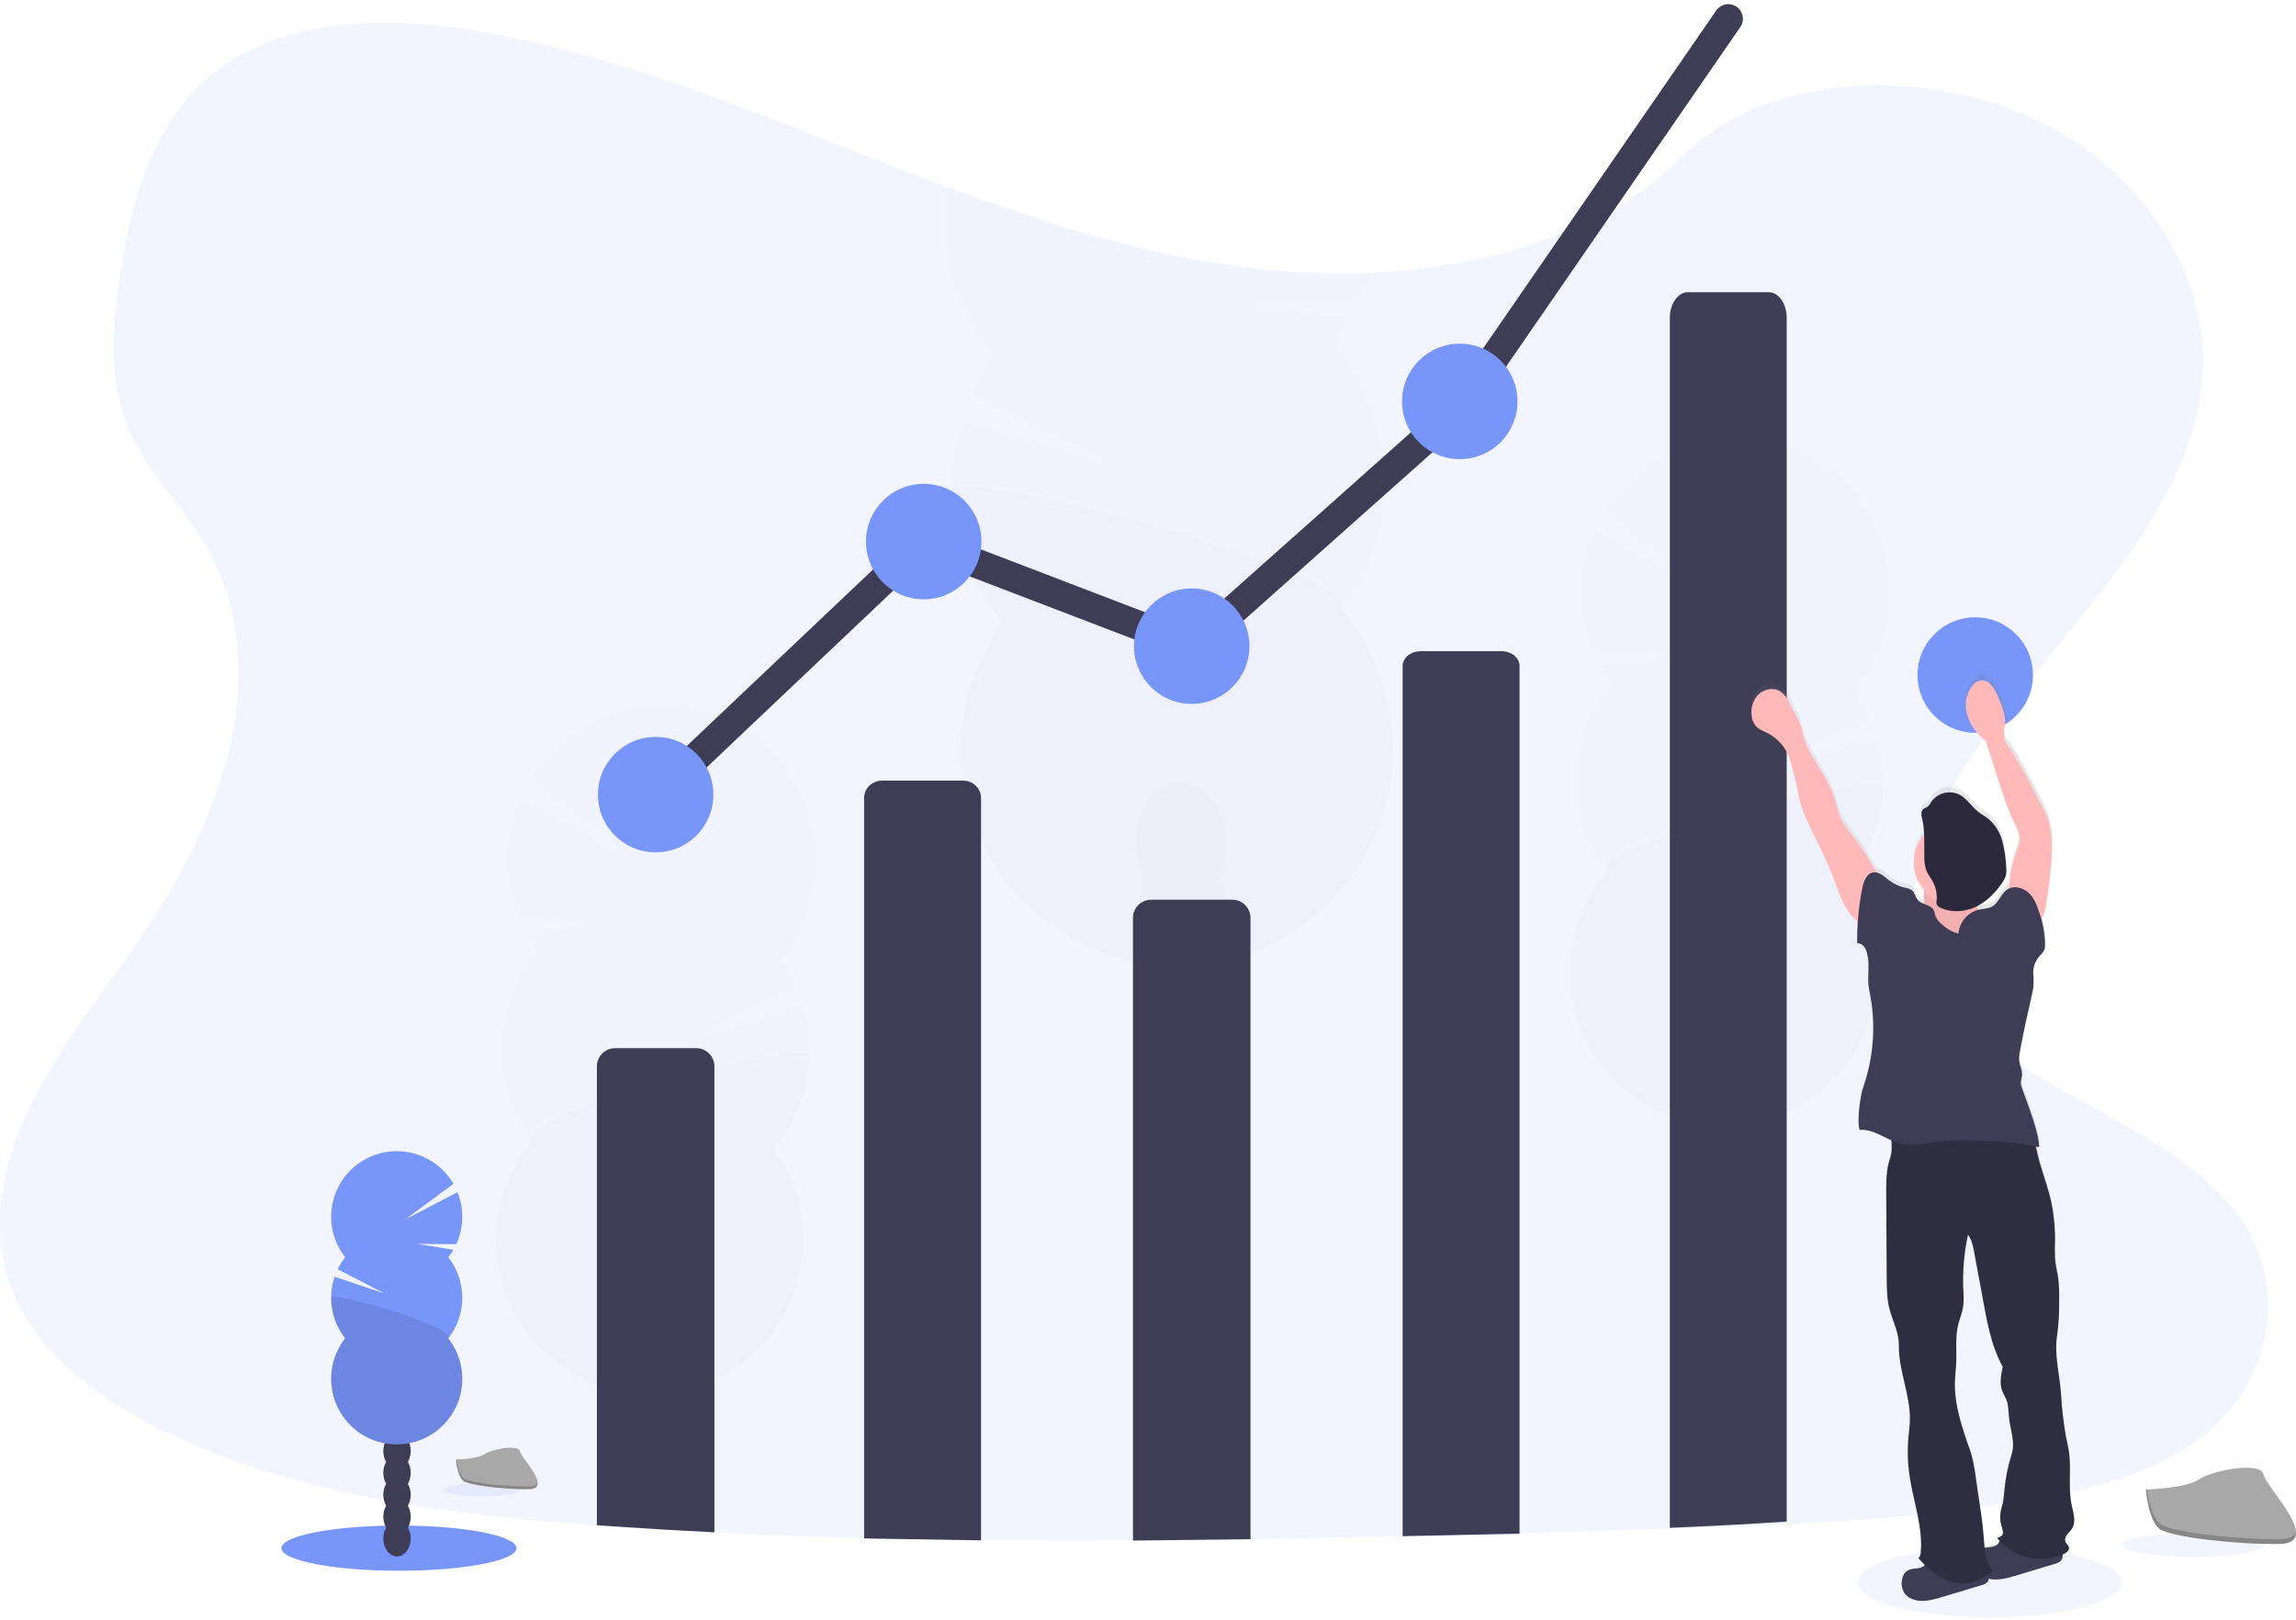 <svg width="550" height="388" viewBox="0 0 550 388" fill="none" xmlns="http://www.w3.org/2000/svg">
<g clip-path="url(#clip0)">
<path opacity="0.1" d="M476.616 387.422C494.073 387.422 508.225 383.665 508.225 379.031C508.225 374.396 494.073 370.639 476.616 370.639C459.158 370.639 445.006 374.396 445.006 379.031C445.006 383.665 459.158 387.422 476.616 387.422Z" fill="#7895F9"/>
<path opacity="0.1" d="M528.748 343.208C516.721 353.185 499.608 357.314 483.057 359.922L480.271 360.346C462.985 362.925 445.506 364.298 427.967 365.132C418.583 365.587 409.199 365.908 399.815 366.194L392.46 366.411C382.912 366.695 373.345 366.973 363.76 367.246C354.376 367.513 344.992 367.763 335.607 367.997C323.589 368.29 311.571 368.534 299.552 368.728C290.168 368.876 280.784 368.978 271.4 369.034C259.378 369.103 247.36 369.08 235.345 368.965C225.954 368.869 216.57 368.705 207.193 368.471C195.168 368.162 183.149 367.709 171.138 367.113C162.985 366.714 154.837 366.235 146.695 365.676L142.985 365.414C108.032 362.895 72.451 358.376 41.864 344.092L41.039 343.702C40.629 343.509 40.219 343.317 39.809 343.114C34.193 340.429 28.814 337.275 23.728 333.685C14.684 327.235 7.216 319.362 3.27 310.023C-2.913 295.373 0.356 278.907 7.419 264.584C14.482 250.26 25.086 237.33 34.258 223.842C36.944 219.89 39.493 215.791 41.864 211.588C56.681 185.228 64.03 154.725 48.497 129.323C46.447 126.085 44.233 122.953 41.864 119.939C38.075 115 34.223 110.061 31.62 104.594C25.55 91.871 26.854 77.562 29.067 63.97C32.03 45.898 37.463 26.434 54.443 15.143C72.061 3.418 97.067 4.01 118.932 8.228C152.928 14.743 184.305 28.38 215.979 40.678C247.653 52.976 280.834 64.222 315.659 65.432C323.14 65.688 330.629 65.416 338.072 64.617C347.994 63.598 357.781 61.537 367.271 58.468C380.977 53.954 393.448 47.163 402.694 37.724C422.524 17.548 459.789 16.022 486.658 28.207C512.296 39.833 528.876 64.439 527.651 89.016C526.259 116.373 505.772 138.866 486.998 161.936C484.721 164.731 482.474 167.537 480.286 170.362C479.065 171.939 477.866 173.519 476.691 175.103C474.631 177.899 472.641 180.709 470.764 183.554C461.172 198.139 454.391 215.658 460.994 231.403C464.699 240.219 471.766 246.946 480.286 252.819C499.376 265.971 525.725 274.822 537.579 293.235C547.793 309.104 544.01 330.525 528.748 343.208Z" fill="#7895F9"/>
<g opacity="0.1">
<path opacity="0.1" d="M274.363 271.325C274.382 271.79 274.417 272.244 274.466 272.689C278.309 271.158 282.081 269.511 285.782 267.75C287.757 267.488 289.593 266.589 291.012 265.191C292.094 264.648 293.17 264.08 294.237 263.512C293.996 263.001 293.722 262.506 293.417 262.03C291.338 258.746 288.177 256.691 284.695 256.805C281.213 256.918 278.2 259.176 276.338 262.578C274.91 265.265 274.227 268.286 274.363 271.325Z" fill="#3F3D56"/>
<path opacity="0.1" d="M273.795 254.054C273.87 257.08 274.747 260.032 276.339 262.608C278.423 265.883 281.584 267.937 285.066 267.824C285.308 267.824 285.56 267.789 285.782 267.769C287.757 267.507 289.593 266.609 291.013 265.211C291.976 264.294 292.788 263.231 293.418 262.06C294.811 259.371 295.491 256.37 295.393 253.343C295.294 250.316 294.42 247.365 292.855 244.773C290.771 241.489 287.61 239.434 284.128 239.548C280.645 239.661 277.638 241.918 275.776 245.321C274.348 248.003 273.664 251.018 273.795 254.054Z" fill="#3F3D56"/>
<path opacity="0.1" d="M284.495 250.553C290.458 250.357 295.083 243.871 294.827 236.066C294.571 228.26 289.53 222.092 283.567 222.287C277.605 222.483 272.979 228.969 273.235 236.775C273.492 244.58 278.533 250.749 284.495 250.553Z" fill="#3F3D56"/>
<path opacity="0.1" d="M283.929 233.285C289.891 233.089 294.517 226.603 294.261 218.797C294.004 210.992 288.963 204.823 283.001 205.019C277.039 205.215 272.413 211.701 272.669 219.506C272.925 227.311 277.966 233.48 283.929 233.285Z" fill="#3F3D56"/>
<path opacity="0.1" d="M283.364 216.011C289.327 215.815 293.952 209.329 293.696 201.524C293.44 193.718 288.399 187.55 282.436 187.745C276.474 187.941 271.848 194.427 272.105 202.232C272.361 210.038 277.402 216.207 283.364 216.011Z" fill="#3F3D56"/>
<path opacity="0.1" d="M319.451 82.368C320.864 80.443 322.142 78.421 323.274 76.318L294.756 72.594L325.437 71.814C328.17 65.316 329.548 58.329 329.487 51.28C329.426 44.231 327.927 37.269 325.082 30.82L284.626 53.514L321.669 24.374C317.898 18.375 312.934 13.214 307.086 9.211C301.238 5.209 294.63 2.451 287.672 1.108C280.714 -0.235 273.554 -0.134 266.637 1.404C259.719 2.943 253.191 5.886 247.458 10.051C241.725 14.216 236.909 19.515 233.308 25.618C229.707 31.721 227.398 38.499 226.525 45.532C225.652 52.564 226.233 59.701 228.232 66.5C230.23 73.299 233.605 79.614 238.145 85.055C235.944 88.053 234.071 91.278 232.559 94.676L270.002 112.595L230.312 100.712C227.823 108.95 227.428 117.68 229.162 126.109C230.896 134.539 234.705 142.404 240.244 148.991C234.498 156.816 231.07 166.1 230.351 175.781C229.633 185.463 231.654 195.151 236.182 203.739C240.71 212.326 247.563 219.466 255.958 224.342C264.353 229.218 273.95 231.634 283.653 231.312C293.356 230.991 302.773 227.946 310.827 222.525C318.88 217.104 325.246 209.526 329.196 200.658C333.147 191.79 334.522 181.989 333.164 172.376C331.807 162.764 327.772 153.727 321.521 146.299C328.391 136.953 331.922 125.569 331.547 113.975C331.172 102.382 326.912 91.25 319.451 82.368Z" fill="#7895F9"/>
<path opacity="0.1" d="M228.129 117.366C228.49 128.967 232.759 140.106 240.245 148.976C234.497 156.8 231.067 166.083 230.347 175.765C229.627 185.446 231.645 195.135 236.172 203.723C240.699 212.312 247.551 219.453 255.945 224.33C264.339 229.208 273.936 231.625 283.639 231.306C293.342 230.986 302.759 227.943 310.814 222.523C318.868 217.104 325.236 209.527 329.187 200.66C333.139 191.792 334.516 181.992 333.16 172.378C331.804 162.765 327.771 153.728 321.521 146.299C328.164 137.28 227.941 111.563 228.129 117.366Z" fill="black"/>
</g>
<g opacity="0.1">
<path opacity="0.1" d="M161.101 362.307C161.101 362.633 161.067 362.959 161.027 363.295C158.294 362.208 155.609 361.044 152.972 359.803C151.567 359.619 150.259 358.983 149.248 357.99C148.477 357.599 147.712 357.2 146.951 356.795C147.123 356.434 147.317 356.084 147.534 355.748C149.016 353.407 151.258 351.945 153.737 352.024C156.217 352.103 158.36 353.703 159.664 356.124C160.685 358.02 161.181 360.155 161.101 362.307Z" fill="#3F3D56"/>
<path opacity="0.1" d="M161.488 350.014C161.439 352.167 160.819 354.269 159.69 356.104C158.208 358.435 155.961 359.902 153.486 359.823L152.993 359.783C151.587 359.6 150.28 358.963 149.269 357.971C148.581 357.319 148.003 356.562 147.555 355.728C146.564 353.817 146.079 351.684 146.147 349.532C146.214 347.38 146.832 345.281 147.94 343.435C149.422 341.094 151.669 339.632 154.143 339.711C156.618 339.79 158.766 341.39 160.095 343.811C161.104 345.717 161.585 347.859 161.488 350.014Z" fill="#3F3D56"/>
<path opacity="0.1" d="M161.885 337.743C162.061 332.19 158.764 327.579 154.522 327.445C150.28 327.311 146.698 331.704 146.523 337.258C146.347 342.812 149.644 347.422 153.886 347.556C158.129 347.691 161.71 343.297 161.885 337.743Z" fill="#3F3D56"/>
<path opacity="0.1" d="M162.27 325.452C162.446 319.899 159.149 315.288 154.907 315.154C150.664 315.02 147.083 319.413 146.908 324.967C146.732 330.52 150.029 335.131 154.271 335.265C158.513 335.399 162.095 331.006 162.27 325.452Z" fill="#3F3D56"/>
<path opacity="0.1" d="M162.659 313.156C162.834 307.602 159.538 302.992 155.295 302.858C151.053 302.724 147.472 307.117 147.296 312.671C147.121 318.224 150.418 322.835 154.66 322.969C158.902 323.103 162.483 318.71 162.659 313.156Z" fill="#3F3D56"/>
<path opacity="0.1" d="M128.865 227.877C127.858 226.506 126.945 225.069 126.134 223.575L146.423 220.878L124.588 220.384C122.636 215.762 121.649 210.789 121.686 205.772C121.724 200.755 122.785 195.798 124.805 191.205L153.614 207.321L127.23 186.601C129.9 182.312 133.425 178.618 137.584 175.75C141.743 172.881 146.448 170.9 151.406 169.929C156.365 168.957 161.47 169.017 166.404 170.104C171.338 171.19 175.996 173.281 180.087 176.246C184.178 179.21 187.615 182.985 190.185 187.336C192.754 191.686 194.4 196.519 195.021 201.533C195.642 206.547 195.224 211.636 193.794 216.481C192.363 221.327 189.95 225.826 186.706 229.699C188.277 231.831 189.613 234.126 190.692 236.545L164.06 249.327L192.297 240.832C194.074 246.694 194.362 252.907 193.136 258.909C191.91 264.91 189.208 270.512 185.274 275.207C189.371 280.77 191.821 287.374 192.342 294.263C192.864 301.152 191.437 308.049 188.223 314.165C185.01 320.281 180.14 325.37 174.171 328.849C168.202 332.328 161.375 334.058 154.469 333.839C147.564 333.621 140.859 331.464 135.122 327.615C129.384 323.766 124.846 318.381 122.025 312.074C119.204 305.767 118.215 298.794 119.17 291.951C120.126 285.109 122.987 278.673 127.428 273.38C122.531 266.733 120.011 258.634 120.272 250.382C120.532 242.131 123.559 234.206 128.865 227.882V227.877Z" fill="#7895F9"/>
<path opacity="0.1" d="M193.862 252.7C193.615 260.956 190.589 268.886 185.274 275.207C189.371 280.77 191.821 287.374 192.342 294.263C192.864 301.152 191.437 308.049 188.223 314.165C185.01 320.281 180.14 325.37 174.171 328.849C168.202 332.328 161.375 334.058 154.469 333.839C147.564 333.621 140.859 331.464 135.122 327.615C129.384 323.766 124.846 318.381 122.025 312.074C119.204 305.767 118.215 298.794 119.17 291.951C120.126 285.109 122.987 278.673 127.428 273.38C122.691 266.959 194.001 248.566 193.862 252.7Z" fill="black"/>
</g>
<g opacity="0.1">
<path opacity="0.1" d="M418.312 298.075C418.312 298.406 418.278 298.727 418.243 299.063C415.507 297.976 412.822 296.812 410.188 295.571C408.781 295.387 407.473 294.751 406.459 293.758C405.693 293.368 404.923 292.968 404.162 292.563C404.336 292.203 404.53 291.853 404.745 291.516C406.227 289.175 408.469 287.713 410.948 287.792C413.428 287.871 415.571 289.471 416.875 291.892C417.896 293.788 418.392 295.923 418.312 298.075Z" fill="#3F3D56"/>
<path opacity="0.1" d="M418.726 285.782C418.676 287.936 418.054 290.038 416.923 291.872C415.442 294.203 413.199 295.67 410.72 295.591L410.226 295.551C408.82 295.367 407.511 294.731 406.497 293.739C405.812 293.086 405.234 292.329 404.783 291.496C403.793 289.585 403.308 287.452 403.375 285.3C403.443 283.148 404.06 281.049 405.168 279.203C406.65 276.867 408.897 275.4 411.372 275.479C413.846 275.558 416 277.158 417.323 279.579C418.336 281.484 418.82 283.626 418.726 285.782Z" fill="#3F3D56"/>
<path opacity="0.1" d="M419.112 273.507C419.287 267.954 415.991 263.343 411.748 263.209C407.506 263.075 403.925 267.468 403.749 273.022C403.574 278.576 406.871 283.186 411.113 283.32C415.355 283.455 418.936 279.061 419.112 273.507Z" fill="#3F3D56"/>
<path opacity="0.1" d="M419.501 261.216C419.676 255.663 416.379 251.052 412.137 250.918C407.895 250.784 404.314 255.177 404.138 260.731C403.963 266.284 407.259 270.895 411.502 271.029C415.744 271.163 419.325 266.77 419.501 261.216Z" fill="#3F3D56"/>
<path opacity="0.1" d="M419.889 248.925C420.065 243.372 416.768 238.761 412.526 238.627C408.284 238.493 404.702 242.886 404.527 248.44C404.351 253.994 407.648 258.604 411.89 258.738C416.132 258.873 419.714 254.479 419.889 248.925Z" fill="#3F3D56"/>
<path opacity="0.1" d="M386.075 163.645C385.066 162.276 384.155 160.839 383.348 159.343L403.638 156.671L381.802 156.142C379.852 151.52 378.865 146.548 378.901 141.531C378.938 136.513 379.997 131.556 382.015 126.963L410.824 143.079L384.44 122.369C387.105 118.069 390.628 114.365 394.789 111.487C398.949 108.609 403.658 106.619 408.622 105.642C413.586 104.665 418.697 104.721 423.638 105.807C428.579 106.893 433.244 108.985 437.34 111.953C441.437 114.922 444.878 118.703 447.448 123.06C450.019 127.417 451.664 132.257 452.281 137.279C452.898 142.3 452.473 147.394 451.034 152.244C449.595 157.094 447.172 161.595 443.915 165.467C445.485 167.599 446.82 169.894 447.896 172.313L421.265 185.095L449.502 176.6C451.281 182.461 451.571 188.674 450.345 194.675C449.119 200.677 446.415 206.277 442.478 210.97C446.576 216.532 449.027 223.135 449.549 230.024C450.071 236.912 448.645 243.809 445.432 249.925C442.219 256.041 437.35 261.129 431.382 264.609C425.413 268.088 418.586 269.817 411.681 269.599C404.776 269.381 398.072 267.224 392.335 263.375C386.598 259.526 382.06 254.14 379.24 247.833C376.42 241.527 375.431 234.554 376.388 227.712C377.344 220.87 380.206 214.435 384.647 209.143C379.751 202.496 377.23 194.397 377.491 186.145C377.752 177.894 380.778 169.969 386.084 163.645H386.075Z" fill="#7895F9"/>
<path opacity="0.1" d="M451.076 188.468C450.829 196.723 447.801 204.652 442.482 210.97C446.58 216.532 449.029 223.135 449.551 230.023C450.073 236.912 448.646 243.808 445.433 249.923C442.22 256.039 437.351 261.127 431.383 264.606C425.415 268.085 418.588 269.814 411.683 269.596C404.779 269.378 398.075 267.221 392.338 263.372C386.601 259.523 382.063 254.138 379.243 247.832C376.422 241.526 375.433 234.553 376.389 227.712C377.345 220.87 380.206 214.435 384.646 209.143C379.905 202.727 451.205 184.329 451.076 188.468Z" fill="black"/>
</g>
<path d="M95.571 376.28C111.122 376.28 123.729 373.856 123.729 370.867C123.729 367.877 111.122 365.453 95.571 365.453C80.02 365.453 67.414 367.877 67.414 370.867C67.414 373.856 80.02 376.28 95.571 376.28Z" fill="#7895F9"/>
<path d="M95.102 372.857C96.913 372.857 98.381 370.935 98.381 368.565C98.381 366.195 96.913 364.273 95.102 364.273C93.291 364.273 91.822 366.195 91.822 368.565C91.822 370.935 93.291 372.857 95.102 372.857Z" fill="#3F3D56"/>
<path d="M95.102 367.612C96.913 367.612 98.381 365.69 98.381 363.32C98.381 360.949 96.913 359.028 95.102 359.028C93.291 359.028 91.822 360.949 91.822 363.32C91.822 365.69 93.291 367.612 95.102 367.612Z" fill="#3F3D56"/>
<path d="M95.102 362.366C96.913 362.366 98.381 360.445 98.381 358.074C98.381 355.704 96.913 353.782 95.102 353.782C93.291 353.782 91.822 355.704 91.822 358.074C91.822 360.445 93.291 362.366 95.102 362.366Z" fill="#3F3D56"/>
<path d="M95.102 357.121C96.913 357.121 98.381 355.2 98.381 352.829C98.381 350.459 96.913 348.537 95.102 348.537C93.291 348.537 91.822 350.459 91.822 352.829C91.822 355.2 93.291 357.121 95.102 357.121Z" fill="#3F3D56"/>
<path d="M95.102 351.876C96.913 351.876 98.381 349.954 98.381 347.584C98.381 345.213 96.913 343.292 95.102 343.292C93.291 343.292 91.822 345.213 91.822 347.584C91.822 349.954 93.291 351.876 95.102 351.876Z" fill="#3F3D56"/>
<path d="M95.102 346.631C96.913 346.631 98.381 344.709 98.381 342.339C98.381 339.968 96.913 338.047 95.102 338.047C93.291 338.047 91.822 339.968 91.822 342.339C91.822 344.709 93.291 346.631 95.102 346.631Z" fill="#3F3D56"/>
<path d="M95.102 341.385C96.913 341.385 98.381 339.464 98.381 337.093C98.381 334.723 96.913 332.801 95.102 332.801C93.291 332.801 91.822 334.723 91.822 337.093C91.822 339.464 93.291 341.385 95.102 341.385Z" fill="#3F3D56"/>
<path d="M107.375 301.197C107.822 300.626 108.229 300.025 108.595 299.399L99.981 297.981L109.296 298.055C110.19 296.11 110.677 294.003 110.729 291.863C110.781 289.723 110.396 287.595 109.597 285.609L97.097 292.094L108.624 283.604C107.544 281.739 106.09 280.116 104.355 278.837C102.62 277.558 100.641 276.65 98.54 276.169C96.438 275.688 94.261 275.645 92.142 276.042C90.023 276.439 88.009 277.268 86.225 278.477C84.441 279.687 82.924 281.25 81.77 283.071C80.616 284.891 79.849 286.93 79.517 289.06C79.185 291.189 79.295 293.365 79.84 295.45C80.385 297.536 81.353 299.487 82.685 301.182C81.988 302.07 81.389 303.03 80.897 304.046L92.079 309.855L80.156 305.854C79.318 308.329 79.111 310.973 79.552 313.548C79.994 316.123 81.071 318.548 82.685 320.602C80.863 322.919 79.731 325.702 79.416 328.632C79.101 331.562 79.618 334.522 80.905 337.173C82.193 339.823 84.201 342.058 86.699 343.622C89.198 345.186 92.085 346.015 95.032 346.015C97.979 346.015 100.867 345.186 103.365 343.622C105.863 342.058 107.871 339.823 109.159 337.173C110.447 334.522 110.963 331.562 110.649 328.632C110.334 325.702 109.201 322.919 107.38 320.602C109.556 317.833 110.738 314.413 110.738 310.892C110.738 307.37 109.556 303.951 107.38 301.182L107.375 301.197Z" fill="#7895F9"/>
<path opacity="0.1" d="M79.326 310.907C79.32 314.429 80.504 317.851 82.685 320.617C80.863 322.934 79.731 325.716 79.416 328.647C79.101 331.577 79.618 334.537 80.905 337.188C82.193 339.838 84.201 342.073 86.699 343.637C89.198 345.201 92.085 346.03 95.032 346.03C97.979 346.03 100.867 345.201 103.365 343.637C105.863 342.073 107.871 339.838 109.159 337.188C110.447 334.537 110.963 331.577 110.649 328.647C110.334 325.716 109.201 322.934 107.38 320.617C109.479 317.945 79.326 309.144 79.326 310.907Z" fill="black"/>
<path d="M171.137 255.451V367.073C162.984 366.675 154.836 366.196 146.694 365.636L142.984 365.374V255.451C142.984 254.879 143.097 254.313 143.316 253.784C143.535 253.256 143.856 252.776 144.26 252.371C144.665 251.966 145.145 251.646 145.674 251.427C146.202 251.208 146.769 251.095 147.341 251.095H166.781C167.353 251.095 167.919 251.208 168.448 251.427C168.976 251.646 169.456 251.966 169.861 252.371C170.265 252.776 170.586 253.256 170.805 253.784C171.024 254.313 171.137 254.879 171.137 255.451Z" fill="#3F3D56"/>
<path d="M207 368.538V191.12C207 190.027 207.456 188.979 208.269 188.207C209.082 187.434 210.184 187 211.333 187H230.667C231.236 187 231.8 187.107 232.325 187.314C232.851 187.521 233.329 187.824 233.731 188.207C234.133 188.589 234.452 189.043 234.67 189.543C234.888 190.043 235 190.579 235 191.12V369L207 368.538Z" fill="#3F3D56"/>
<path d="M271.4 369.049V219.89C271.4 218.735 271.859 217.627 272.676 216.81C273.493 215.993 274.601 215.534 275.757 215.534H295.197C296.352 215.534 297.46 215.993 298.277 216.81C299.094 217.627 299.553 218.735 299.553 219.89V368.728L271.4 369.049Z" fill="#3F3D56"/>
<path d="M364 159.51V367.395C354.667 367.61 345.333 367.812 336 368V159.51C336 158.579 336.456 157.686 337.269 157.028C338.082 156.37 339.184 156 340.333 156H359.667C360.816 156 361.918 156.37 362.731 157.028C363.544 157.686 364 158.579 364 159.51Z" fill="#3F3D56"/>
<path d="M428 76.158V364.499C418.667 365.141 409.333 365.595 400 366V76.158C400 74.525 400.456 72.958 401.269 71.804C402.082 70.649 403.184 70 404.333 70H423.667C424.816 70 425.918 70.649 426.731 71.804C427.544 72.958 428 74.525 428 76.158Z" fill="#3F3D56"/>
<path d="M157.309 190.355L221.001 130L285.723 154.794L349.501 98L414.001 4.5" stroke="#3F3D56" stroke-width="7" stroke-miterlimit="10" stroke-linecap="round"/>
<path d="M157.062 204.184C164.699 204.184 170.891 197.993 170.891 190.355C170.891 182.717 164.699 176.526 157.062 176.526C149.424 176.526 143.232 182.717 143.232 190.355C143.232 197.993 149.424 204.184 157.062 204.184Z" fill="#7895F9"/>
<path d="M221.269 143.568C228.906 143.568 235.098 137.377 235.098 129.739C235.098 122.101 228.906 115.91 221.269 115.91C213.631 115.91 207.439 122.101 207.439 129.739C207.439 137.377 213.631 143.568 221.269 143.568Z" fill="#7895F9"/>
<path d="M285.476 168.623C293.113 168.623 299.305 162.432 299.305 154.794C299.305 147.156 293.113 140.965 285.476 140.965C277.838 140.965 271.646 147.156 271.646 154.794C271.646 162.432 277.838 168.623 285.476 168.623Z" fill="#7895F9"/>
<path d="M349.683 109.989C357.321 109.989 363.512 103.798 363.512 96.16C363.512 88.522 357.321 82.331 349.683 82.331C342.045 82.331 335.854 88.522 335.854 96.16C335.854 103.798 342.045 109.989 349.683 109.989Z" fill="#7895F9"/>
<path d="M473.159 175.538C480.797 175.538 486.989 169.346 486.989 161.709C486.989 154.071 480.797 147.879 473.159 147.879C465.522 147.879 459.33 154.071 459.33 161.709C459.33 169.346 465.522 175.538 473.159 175.538Z" fill="#7895F9"/>
<path opacity="0.1" d="M115.416 358.46C120.511 358.46 124.642 357.761 124.642 356.899C124.642 356.037 120.511 355.338 115.416 355.338C110.32 355.338 106.189 356.037 106.189 356.899C106.189 357.761 110.32 358.46 115.416 358.46Z" fill="#7895F9"/>
<path d="M109.223 349.653C109.223 349.653 114.483 349.49 116.068 348.359C117.654 347.228 124.163 345.89 124.558 347.693C124.953 349.495 132.461 356.701 126.534 356.751C120.607 356.8 112.729 355.822 111.149 354.859C109.568 353.896 109.223 349.653 109.223 349.653Z" fill="#A8A8A8"/>
<path opacity="0.2" d="M126.628 356.119C120.701 356.168 112.828 355.195 111.243 354.232C110.038 353.496 109.559 350.863 109.396 349.648H109.223C109.223 349.648 109.554 353.891 111.139 354.854C112.724 355.817 120.582 356.795 126.524 356.746C128.238 356.746 128.831 356.124 128.796 355.22C128.559 355.768 127.907 356.109 126.628 356.119Z" fill="black"/>
<path opacity="0.1" d="M525.415 373C534.773 373 542.36 371.718 542.36 370.136C542.36 368.554 534.773 367.271 525.415 367.271C516.056 367.271 508.469 368.554 508.469 370.136C508.469 371.718 516.056 373 525.415 373Z" fill="#7895F9"/>
<path d="M514.049 356.825C514.049 356.825 523.715 356.529 526.629 354.454C529.543 352.38 541.495 349.905 542.216 353.229C542.937 356.553 556.747 369.775 545.832 369.864C534.916 369.953 520.475 368.165 517.565 366.407C514.656 364.648 514.049 356.825 514.049 356.825Z" fill="#A8A8A8"/>
<path opacity="0.2" d="M546.015 368.708C535.1 368.797 520.658 367.009 517.749 365.251C515.537 363.902 514.653 359.062 514.356 356.854H514.035C514.035 356.854 514.648 364.653 517.552 366.421C520.456 368.19 534.907 369.982 545.818 369.879C548.969 369.879 550.056 368.733 549.996 367.073C549.557 368.061 548.356 368.688 546.015 368.708Z" fill="black"/>
<path d="M419.62 170.189C419.711 171.054 420.055 171.873 420.607 172.545C421.324 173.355 422.395 173.725 423.358 174.209C425.851 175.485 427.755 177.674 428.673 180.319C430.318 185.12 430.53 190.197 432.624 194.83C434.718 199.463 437.178 203.913 438.986 208.659C440.013 211.351 440.833 214.151 442.339 216.601C443.068 217.806 443.999 218.877 445.09 219.767C444.977 221.505 444.932 223.224 444.942 224.963C445.276 224.956 445.606 225.034 445.901 225.19C446.196 225.345 446.448 225.573 446.631 225.852C446.997 226.415 447.248 227.044 447.372 227.704C448.049 230.504 447.214 233.487 447.821 236.303C449.49 244.134 448.978 252.273 446.34 259.832C445.663 261.749 444.814 268.09 445.535 269.992C448.222 269.72 450.602 271.37 453.116 272.461C453.319 273.951 453.198 275.468 452.761 276.906C451.857 279.509 451.862 282.339 451.876 285.09L452 305.469C452 308.052 452.034 310.67 452.681 313.174C453.417 315.994 454.963 318.868 454.914 321.782C454.781 328.055 457.744 334.031 457.507 340.254C457.462 341.45 457.299 342.635 457.186 343.82C456.894 346.978 456.974 350.159 457.423 353.298C458.322 359.551 460.698 365.7 460.105 371.988C460.065 372.412 459.922 372.975 459.522 373.138C460.016 373.697 460.539 374.25 461.073 374.778C460.965 374.958 460.818 375.112 460.643 375.228C460.06 375.532 459.415 375.701 458.757 375.722C457.984 375.742 457.235 375.985 456.598 376.423C456.135 376.867 455.821 377.443 455.699 378.073C455.524 378.694 455.486 379.347 455.588 379.985C455.69 380.623 455.931 381.231 456.292 381.767C456.733 382.322 457.31 382.754 457.966 383.021C460.248 384.009 462.866 383.293 465.246 382.572L474.571 379.747C475.14 379.629 475.665 379.355 476.088 378.957C476.281 378.728 476.409 378.452 476.458 378.156C478.518 378.65 480.78 378.043 482.879 377.416L492.204 374.586C492.773 374.47 493.299 374.196 493.72 373.795C493.888 373.591 494.009 373.353 494.074 373.097C494.14 372.841 494.149 372.573 494.1 372.314C494.169 372.284 494.238 372.264 494.308 372.23C495.019 371.909 495.789 371.281 495.616 370.526C495.493 370.032 494.999 369.745 494.787 369.291C494.687 368.995 494.666 368.679 494.727 368.373C494.788 368.067 494.927 367.782 495.132 367.547C495.498 367.054 495.992 366.644 496.328 366.125C497.404 364.475 496.673 362.307 496.268 360.376C495.394 356.252 496.204 351.945 495.651 347.767C495.463 346.359 495.123 344.976 494.851 343.578C494.275 340.275 493.894 336.94 493.71 333.592C493.354 328.811 492.026 324.099 492.786 319.357C493.156 316.575 493.313 313.768 493.256 310.961C493.309 309.173 493.232 307.384 493.024 305.607C492.831 304.283 492.49 302.985 492.342 301.656C492.222 300.163 492.195 298.663 492.263 297.166C492.331 293.83 492.023 290.496 491.344 287.229C490.356 282.739 488.499 278.443 487.709 273.943C487.976 274.002 488.243 274.062 488.499 274.131C488.529 270.673 485.501 263.156 484.38 259.877C484.216 259.475 484.116 259.05 484.084 258.617C484.152 258.047 484.256 257.481 484.395 256.923C484.538 255.728 483.901 254.592 483.728 253.397C483.661 252.556 483.722 251.71 483.911 250.888C484.706 246.467 485.694 242.081 486.682 237.7C487.112 236.114 487.261 234.464 487.121 232.826C487.007 231.958 487.079 231.075 487.335 230.237C487.591 229.4 488.023 228.627 488.603 227.971C489.037 227.57 489.407 227.105 489.699 226.593C489.864 226.153 489.938 225.684 489.917 225.215C489.897 223.183 489.598 221.164 489.028 219.214C489.897 217.638 490.218 215.702 490.47 213.875C491.023 209.839 491.576 205.784 491.557 201.71C491.601 199.536 491.301 197.369 490.668 195.289C490.205 194.004 489.64 192.759 488.978 191.565C486.38 186.562 483.896 181.297 480.617 176.713C479.629 175.321 480.251 173.399 480.32 171.681C480.394 169.606 479.575 167.616 478.769 165.709C478.359 164.536 477.728 163.451 476.912 162.514C476.636 162.21 476.301 161.966 475.928 161.796C475.554 161.626 475.15 161.534 474.739 161.526C474.274 161.583 473.827 161.739 473.427 161.983C473.028 162.228 472.685 162.555 472.423 162.943C471.825 163.757 471.395 164.681 471.157 165.662C470.919 166.643 470.877 167.661 471.035 168.658C471.363 170.653 472.233 172.521 473.549 174.056C474.185 174.829 474.913 175.52 475.717 176.116C476.534 178.71 477.357 181.303 478.187 183.895C479.491 188.019 480.794 192.163 482.632 196.064C483.17 197.196 483.763 198.346 483.827 199.596C483.896 200.944 483.333 202.228 482.884 203.498C481.937 206.143 481.4 208.918 481.293 211.726C481.149 211.79 481.01 211.866 480.878 211.953C479.323 212.971 478.834 215.188 477.214 216.097C476.27 216.626 475.124 216.591 474.067 216.833C473.974 216.833 473.88 216.882 473.781 216.912C473.742 216.715 473.702 216.522 473.677 216.319C473.662 216.193 473.662 216.065 473.677 215.939C476.196 214.555 478.311 212.539 479.817 210.091C480.134 209.638 480.379 209.138 480.543 208.61C480.676 207.976 480.701 207.325 480.617 206.683C480.534 204.542 480.228 202.415 479.703 200.337C479.176 198.249 478.023 196.372 476.399 194.958C475.589 194.306 474.655 193.817 473.85 193.16C472.28 191.891 471.203 190.014 469.405 189.071C468.261 188.514 466.956 188.383 465.724 188.701C464.492 189.02 463.414 189.767 462.683 190.809C462.444 191.291 462.108 191.718 461.695 192.064C461.381 192.213 461.074 192.378 460.777 192.558C460.233 192.992 460.204 193.827 460.381 194.504C460.718 195.894 460.907 197.316 460.944 198.746C459.35 200.617 458.472 202.993 458.467 205.451C458.462 207.908 459.329 210.288 460.915 212.166C460.915 213.084 460.915 214.003 460.88 214.922C460.88 215.095 460.88 215.272 460.846 215.445C460.276 215.247 459.766 214.907 459.364 214.457C458.811 213.766 458.712 212.749 458.035 212.181C457.549 211.86 456.994 211.657 456.415 211.588C454.977 211.261 453.628 210.622 452.464 209.716C451.55 209.01 450.602 208.106 449.535 207.898C447.694 204.445 445.546 201.166 443.115 198.099C442.498 197.373 441.937 196.602 441.435 195.793C440.373 193.941 440.057 191.763 439.386 189.733C437.509 184.043 432.827 179.479 431.686 173.592C431.271 171.458 429.918 169.601 428.989 167.635C428.362 166.307 427.67 164.904 426.416 164.144C424.801 163.156 422.568 163.61 421.225 164.939C420.575 165.633 420.092 166.468 419.814 167.378C419.535 168.288 419.469 169.249 419.62 170.189ZM478.261 370.066C477.677 370.371 477.032 370.54 476.374 370.56C476.042 370.595 475.712 370.648 475.386 370.718C475.263 369.681 475.194 368.629 475.115 367.607C474.853 364.253 474.329 360.924 473.811 357.6C473.267 354.143 473.011 350.36 471.835 347.041C469.943 341.637 468.027 336.071 468.269 330.347C468.323 329.048 468.486 327.759 468.556 326.465C468.714 323.259 468.264 319.985 469.049 316.868C469.4 315.451 469.998 314.097 470.225 312.655C470.37 311.353 470.386 310.039 470.274 308.734C470.058 304.201 470.435 299.66 471.395 295.225C472.314 296.426 472.615 297.976 472.877 299.463L474.729 309.509C475.831 315.47 476.804 321.792 479.723 327.097C479.313 329.008 478.908 331.048 479.584 332.876C479.876 333.666 480.355 334.357 480.651 335.157C481.145 336.486 481.076 337.948 481.224 339.355C481.545 342.319 482.77 345.233 481.871 348.093C480.947 351.041 480.345 354.082 480.078 357.161C480.029 358.017 479.93 358.869 479.782 359.714C479.624 360.475 479.367 361.196 479.224 361.976C479.026 363.071 479.075 364.197 479.367 365.271C479.589 365.866 479.725 366.489 479.772 367.123C479.772 367.755 478.997 368.209 478.374 368.308C478.557 368.545 478.755 368.772 478.957 368.995C478.838 369.414 478.596 369.787 478.261 370.066Z" fill="url(#paint0_linear)"/>
<path d="M458.757 375.766C457.985 375.786 457.235 376.03 456.599 376.467C456.135 376.906 455.82 377.48 455.7 378.107C455.525 378.724 455.487 379.372 455.589 380.005C455.692 380.639 455.932 381.242 456.293 381.772C456.734 382.326 457.311 382.756 457.967 383.021C460.249 384.009 462.867 383.288 465.247 382.572L474.572 379.767C475.14 379.65 475.665 379.379 476.088 378.981C476.345 378.636 476.487 378.218 476.494 377.788C476.501 377.357 476.373 376.935 476.128 376.581C475.627 375.884 474.943 375.339 474.152 375.005C471.253 373.593 467.983 373.272 464.798 373.213C463.612 373.213 462.442 372.926 461.637 373.84C461.212 374.334 461.291 374.862 460.649 375.282C460.062 375.582 459.416 375.747 458.757 375.766Z" fill="#3F3D56"/>
<path d="M476.374 370.639C475.602 370.662 474.853 370.905 474.216 371.341C473.752 371.78 473.438 372.353 473.317 372.98C473.142 373.598 473.104 374.247 473.207 374.881C473.309 375.515 473.549 376.119 473.909 376.65C474.352 377.201 474.929 377.629 475.584 377.895C477.871 378.883 480.483 378.166 482.864 377.45L492.189 374.64C492.757 374.524 493.282 374.252 493.705 373.855C493.961 373.51 494.103 373.093 494.11 372.663C494.117 372.234 493.989 371.812 493.745 371.459C493.243 370.763 492.56 370.218 491.769 369.884C488.865 368.471 485.595 368.145 482.41 368.086C481.224 368.086 480.059 367.804 479.249 368.718C478.824 369.212 478.903 369.735 478.261 370.155C477.677 370.459 477.032 370.625 476.374 370.639Z" fill="#3F3D56"/>
<path d="M468.269 269.439C473.764 268.886 479.292 268.731 484.81 268.974C485.174 268.971 485.536 269.027 485.882 269.142C487.097 269.636 487.284 271.227 487.398 272.526C487.892 277.8 490.193 282.715 491.349 287.881C492.028 291.128 492.336 294.442 492.268 297.759C492.201 299.241 492.227 300.726 492.347 302.204C492.495 303.523 492.841 304.817 493.028 306.131C493.237 307.896 493.314 309.674 493.261 311.45C493.317 314.235 493.16 317.021 492.791 319.782C492.031 324.489 493.359 329.166 493.715 333.928C493.892 337.258 494.267 340.574 494.836 343.86C495.108 345.248 495.449 346.621 495.636 348.019C496.189 352.172 495.379 356.45 496.254 360.549C496.659 362.465 497.39 364.619 496.313 366.258C495.977 366.752 495.483 367.172 495.118 367.671C494.913 367.904 494.773 368.187 494.712 368.491C494.651 368.796 494.672 369.111 494.772 369.405C494.984 369.854 495.478 370.15 495.602 370.629C495.794 371.385 495.004 372.003 494.293 372.324C488.934 374.744 482.024 373.04 478.409 368.402C479.031 368.303 479.792 367.854 479.807 367.222C479.759 366.593 479.623 365.974 479.402 365.384C479.111 364.319 479.062 363.202 479.258 362.115C479.402 361.354 479.658 360.633 479.817 359.867C479.965 359.028 480.064 358.18 480.113 357.329C480.38 354.269 480.981 351.248 481.906 348.32C482.805 345.48 481.58 342.605 481.259 339.642C481.111 338.239 481.175 336.792 480.686 335.469C480.389 334.688 479.91 333.987 479.619 333.206C478.942 331.384 479.347 329.359 479.757 327.462C476.838 322.192 475.865 315.91 474.764 309.988L472.912 300.011C472.635 298.53 472.334 296.993 471.43 295.798C470.47 300.203 470.093 304.715 470.309 309.218C470.421 310.515 470.404 311.82 470.26 313.114C470.032 314.547 469.435 315.895 469.084 317.298C468.318 320.395 468.768 323.644 468.59 326.83C468.521 328.119 468.358 329.398 468.304 330.688C468.062 336.377 469.978 341.909 471.87 347.278C473.03 350.572 473.287 354.316 473.845 357.763C474.339 361.068 474.887 364.372 475.149 367.706C475.391 370.768 475.5 374.082 477.406 376.487C475.663 377.618 473.865 378.769 471.825 379.159C469.448 379.531 467.016 379.059 464.95 377.826C462.896 376.597 461.06 375.037 459.517 373.208C459.917 373.069 460.06 372.487 460.1 372.067C460.693 365.814 458.317 359.719 457.418 353.496C456.969 350.378 456.889 347.219 457.181 344.082C457.295 342.902 457.458 341.721 457.502 340.536C457.739 334.357 454.761 328.406 454.87 322.222C454.919 319.323 453.388 316.468 452.637 313.668C451.99 311.198 451.97 308.58 451.956 306.012L451.832 285.762C451.832 283.026 451.832 280.221 452.716 277.637C453.803 274.526 452.558 270.955 452.37 267.666C457.503 269.292 462.905 269.895 468.269 269.439Z" fill="#2F2E41"/>
<path d="M450.663 211.257C448.587 207.013 446.051 203.01 443.101 199.319C442.485 198.599 441.923 197.833 441.422 197.028C440.36 195.185 440.044 193.022 439.372 191.007C437.495 185.357 432.813 180.818 431.672 174.975C431.257 172.851 429.904 171.024 428.975 169.048C428.348 167.729 427.657 166.337 426.402 165.591C424.787 164.603 422.555 165.057 421.211 166.381C420.565 167.07 420.085 167.898 419.81 168.801C419.534 169.705 419.469 170.659 419.621 171.592C419.713 172.452 420.057 173.266 420.609 173.933C421.325 174.738 422.397 175.103 423.36 175.587C425.848 176.849 427.753 179.024 428.674 181.657C430.319 186.424 430.531 191.471 432.625 196.074C434.72 200.678 437.179 205.093 438.987 209.8C440.014 212.472 440.834 215.233 442.34 217.702C443.847 220.172 446.198 222.241 449.038 222.612C449.018 220.822 449.29 219.04 449.843 217.337C450.46 215.391 451.557 213.099 450.663 211.257Z" fill="#FFB9B9"/>
<path d="M481.24 214.951C481.113 211.459 481.658 207.975 482.845 204.688C483.299 203.429 483.833 202.149 483.788 200.811C483.724 199.566 483.131 198.425 482.593 197.299C480.736 193.422 479.432 189.313 478.148 185.213L475.678 177.484C474.873 176.893 474.145 176.205 473.51 175.434C472.194 173.912 471.324 172.056 470.996 170.07C470.838 169.08 470.88 168.069 471.118 167.095C471.357 166.122 471.787 165.206 472.384 164.4C472.647 164.013 472.99 163.687 473.389 163.444C473.789 163.2 474.236 163.045 474.7 162.988C475.111 162.997 475.515 163.089 475.888 163.259C476.262 163.429 476.597 163.672 476.873 163.976C477.688 164.905 478.318 165.981 478.731 167.146C479.536 169.043 480.355 171.019 480.281 173.073C480.212 174.782 479.575 176.689 480.578 178.077C483.857 182.63 486.342 187.861 488.94 192.834C489.602 194.019 490.167 195.257 490.629 196.534C491.263 198.603 491.563 200.761 491.518 202.925C491.518 206.97 490.984 211 490.431 215.011C490.08 217.525 489.621 220.261 487.72 221.925C485.744 219.396 483.758 216.927 481.24 214.951Z" fill="#FFB9B9"/>
<path d="M473.638 217.421C473.885 219.273 474.878 220.932 475.846 222.533C476.429 223.52 477.175 224.572 478.316 224.681C475.346 226.239 472.227 227.494 469.006 228.425C467.911 228.793 466.763 228.978 465.608 228.973C464.629 228.9 463.671 228.654 462.778 228.247C460.824 227.396 459.09 226.113 457.704 224.495C456.319 222.876 455.32 220.964 454.781 218.902C456.057 218.936 457.333 218.839 458.589 218.611C459.306 218.556 459.975 218.227 460.456 217.692C460.742 217.192 460.876 216.618 460.841 216.043C460.891 214.334 460.896 212.62 460.841 210.911C463.36 210.751 465.886 211.062 468.289 211.83C469.277 212.151 470.265 212.536 471.253 212.788C471.875 212.946 473.589 212.788 474.048 213.149C474.804 213.657 473.466 216.161 473.638 217.421Z" fill="#F2B0B0"/>
<path d="M468.674 216.878C474.334 216.878 478.923 212.289 478.923 206.629C478.923 200.969 474.334 196.381 468.674 196.381C463.014 196.381 458.426 200.969 458.426 206.629C458.426 212.289 463.014 216.878 468.674 216.878Z" fill="#FFB9B9"/>
<path d="M469.134 223.649C469.247 222.299 469.782 221.018 470.663 219.989C471.544 218.959 472.727 218.234 474.044 217.915C475.101 217.678 476.247 217.707 477.19 217.184C478.81 216.28 479.299 214.077 480.855 213.065C482.411 212.052 484.618 212.615 485.972 213.894C487.325 215.174 488.011 216.996 488.565 218.779C489.39 221.19 489.839 223.714 489.893 226.262C489.914 226.728 489.84 227.193 489.676 227.63C489.383 228.14 489.013 228.601 488.579 228.998C488 229.648 487.567 230.416 487.312 231.249C487.056 232.082 486.983 232.96 487.098 233.823C487.238 235.45 487.089 237.089 486.658 238.664C485.67 243.02 484.682 247.371 483.887 251.767C483.701 252.576 483.639 253.409 483.705 254.236C483.858 255.427 484.515 256.553 484.371 257.743C484.231 258.297 484.128 258.86 484.06 259.427C484.092 259.857 484.192 260.279 484.357 260.677C485.478 263.932 488.505 271.39 488.476 274.837C483.216 273.489 475.461 273.187 470.028 273.163C468.534 273.147 467.041 273.213 465.554 273.36C461.983 273.745 458.328 274.788 454.866 273.824C451.65 272.931 448.805 270.367 445.481 270.688C444.76 268.801 445.61 262.504 446.287 260.598C448.924 253.091 449.437 245.001 447.768 237.221C447.161 234.426 447.995 231.458 447.319 228.682C447.195 228.025 446.943 227.399 446.578 226.84C446.394 226.562 446.142 226.335 445.847 226.18C445.552 226.026 445.222 225.948 444.889 225.955C444.827 221.491 445.241 217.032 446.124 212.655C446.45 211.099 447.111 209.262 448.707 208.995C450.119 208.753 451.305 209.948 452.441 210.822C453.605 211.724 454.954 212.358 456.392 212.679C456.971 212.748 457.525 212.951 458.012 213.272C458.688 213.835 458.787 214.848 459.34 215.534C460.328 216.764 462.536 216.66 463.237 218.078C463.391 218.5 463.514 218.932 463.608 219.372C463.939 220.214 464.505 220.944 465.238 221.476C466.338 222.51 467.676 223.257 469.134 223.649Z" fill="#3F3D56"/>
<path d="M460.347 195.734C460.17 195.057 460.199 194.252 460.743 193.798C461.014 193.585 461.37 193.506 461.661 193.304C462.072 192.959 462.408 192.533 462.649 192.054C463.386 191.023 464.465 190.286 465.693 189.974C466.922 189.662 468.221 189.795 469.361 190.35C471.144 191.284 472.221 193.151 473.806 194.41C474.611 195.062 475.545 195.546 476.355 196.198C477.977 197.599 479.13 199.464 479.659 201.542C480.184 203.605 480.49 205.717 480.573 207.844C480.657 208.482 480.632 209.131 480.499 209.76C480.334 210.289 480.09 210.789 479.773 211.242C478.143 213.712 475.994 215.954 473.302 217.228C470.611 218.503 467.336 218.71 464.679 217.376C464.412 217.268 464.182 217.085 464.017 216.848C463.866 216.487 463.83 216.089 463.913 215.707C464.057 214.198 463.759 212.679 463.054 211.336C462.56 210.348 461.819 209.499 461.424 208.476C461.057 207.332 460.899 206.131 460.96 204.93C460.915 201.823 461.128 198.727 460.347 195.734Z" fill="#2D293D"/>
</g>
<defs>
<linearGradient id="paint0_linear" x1="496.876" y1="272.516" x2="419.555" y2="272.516" gradientUnits="userSpaceOnUse">
<stop stop-color="#808080" stop-opacity="0.25"/>
<stop offset="0.54" stop-color="#808080" stop-opacity="0.12"/>
<stop offset="1" stop-color="#808080" stop-opacity="0.1"/>
</linearGradient>
<clipPath id="clip0">
<rect width="550" height="387.422" fill="white"/>
</clipPath>
</defs>
</svg>
